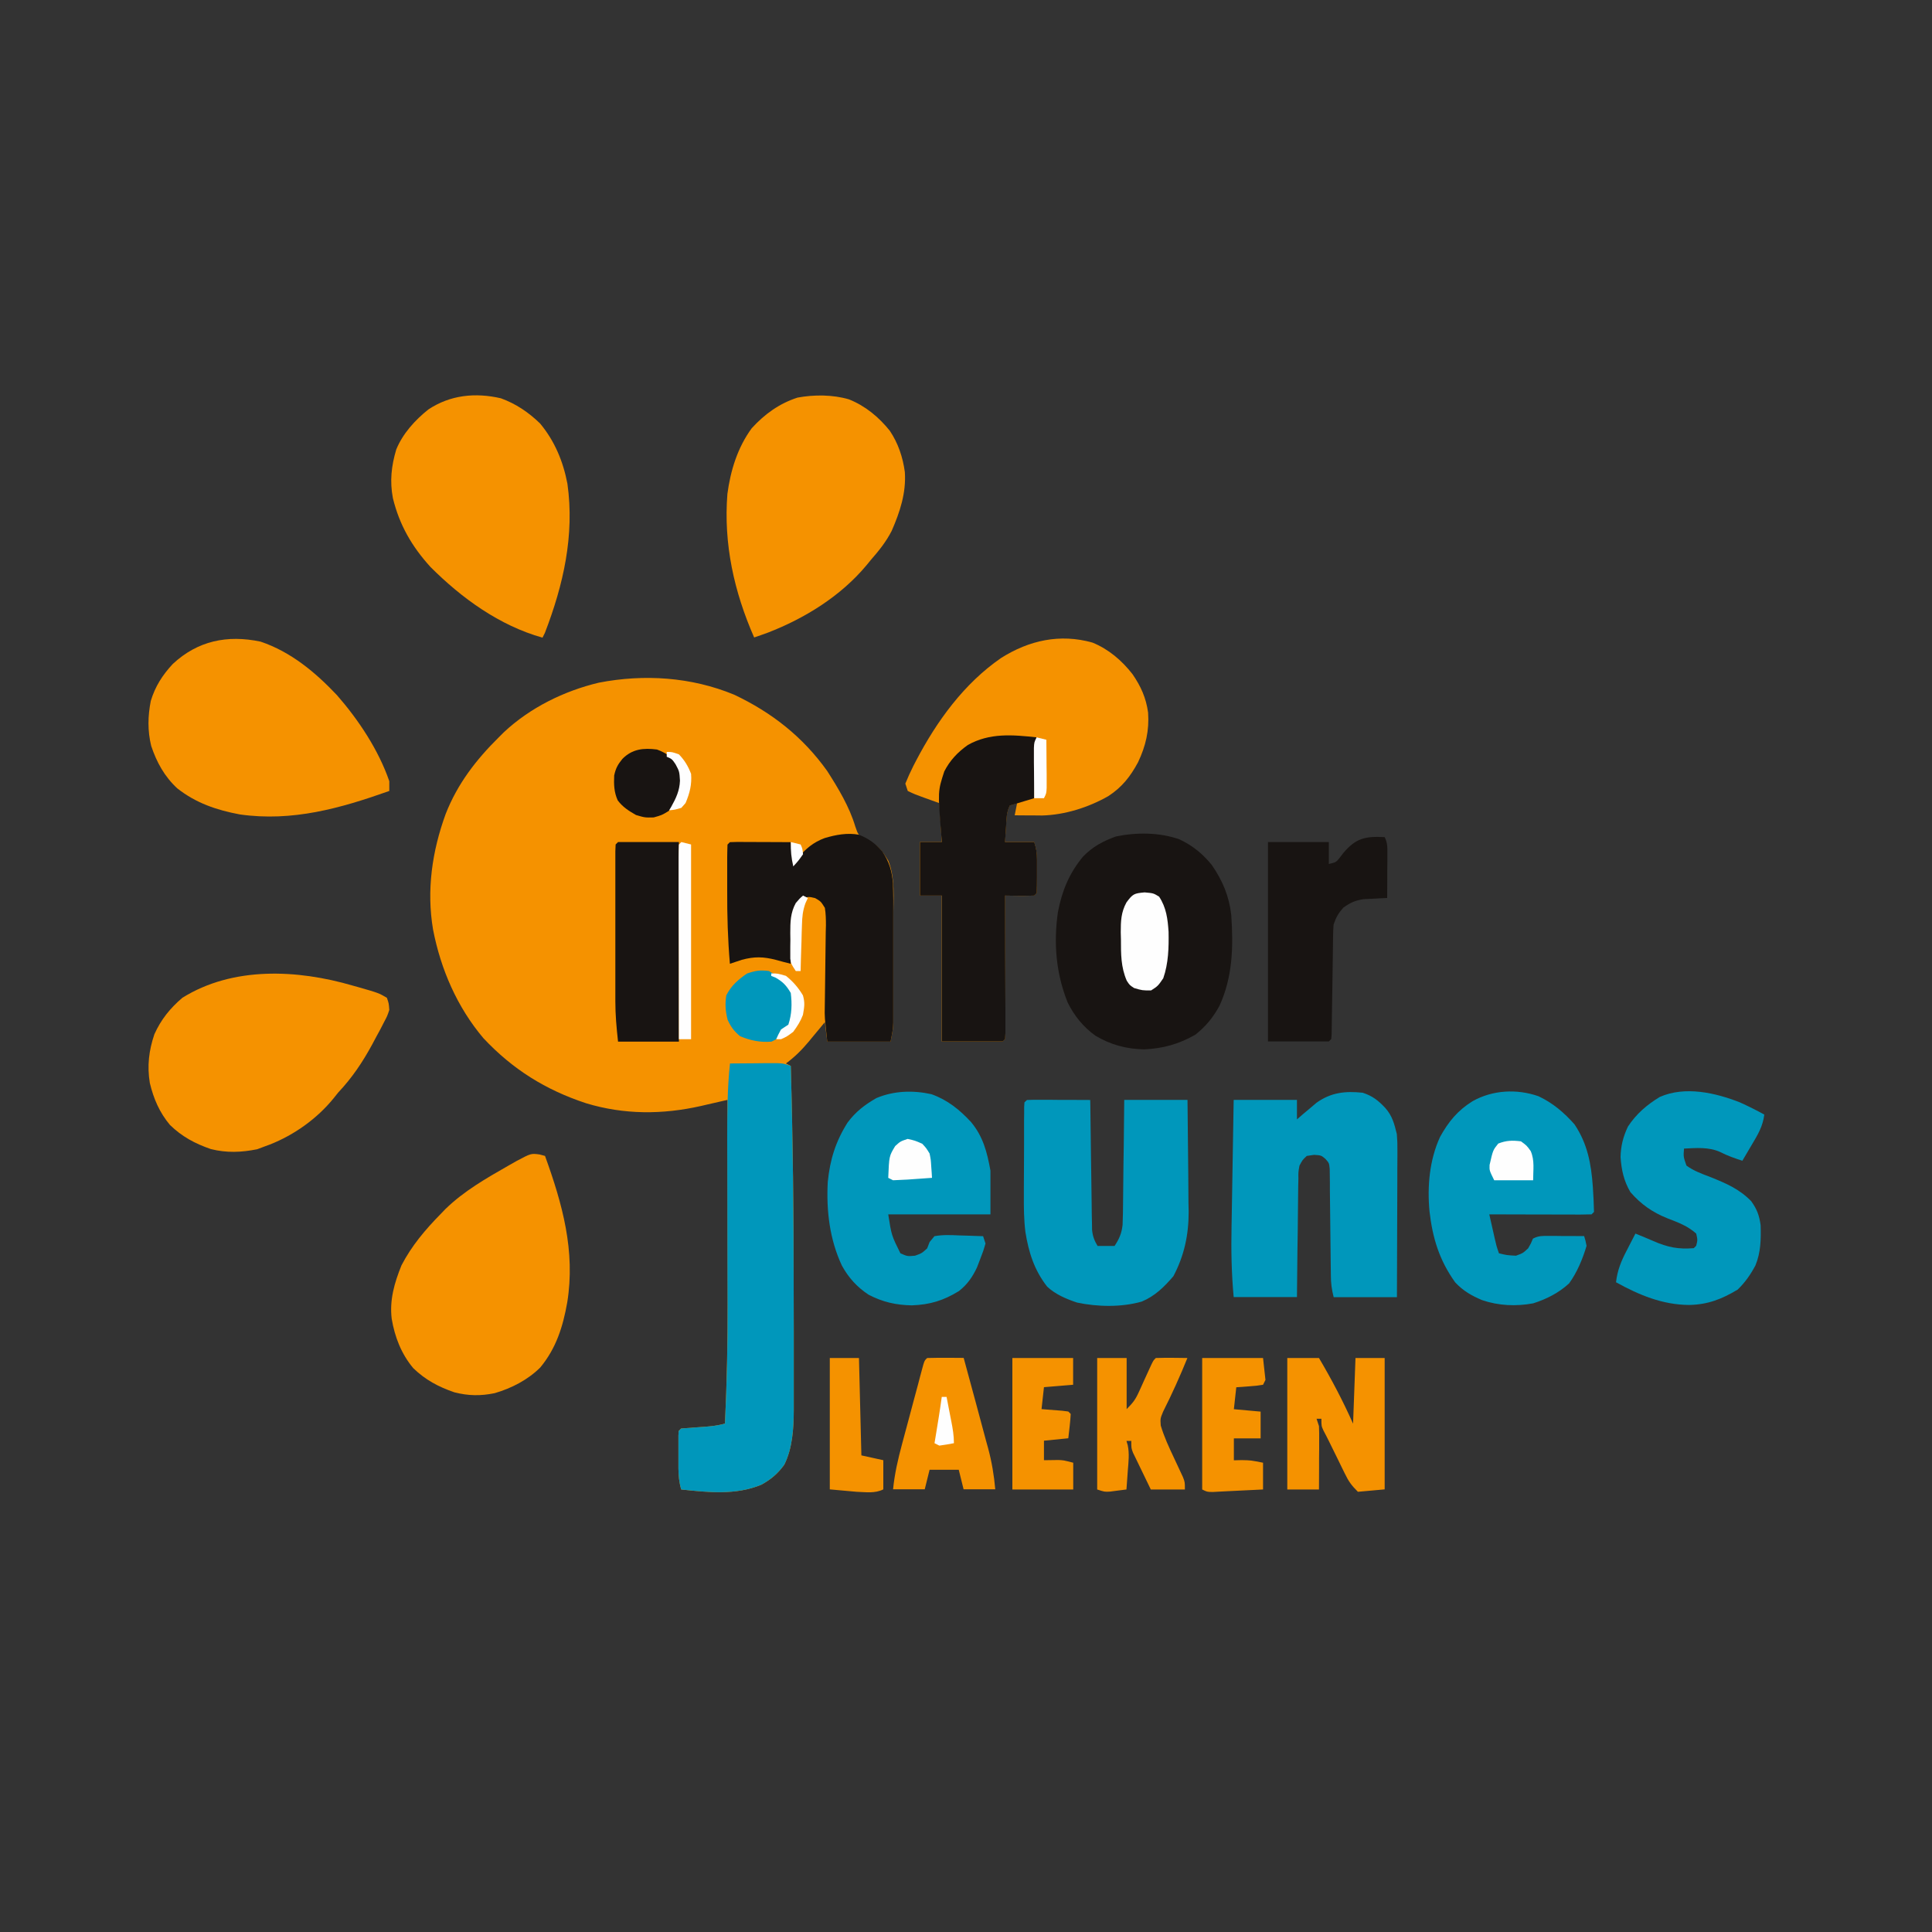 <?xml version="1.0" encoding="utf-8"?> <svg xmlns="http://www.w3.org/2000/svg" xmlns:xlink="http://www.w3.org/1999/xlink" version="1.0" id="Calque_1" x="0px" y="0px" viewBox="0 0 2000 2000" style="enable-background:new 0 0 2000 2000;" xml:space="preserve"><rect x="0" y="0" width="2000" height="2000" fill="#333333" stroke="none"/> <style type="text/css"> .st0{display:none;fill:#FEFEFE;} .st1{fill:#F59200;} .st2{fill:#181412;} .st3{fill:#0097BB;} .st4{fill:#FEFEFE;} </style> <rect x="-200" y="-200" class="st0" width="2400" height="2400"></rect> <path class="st1" d="M759.9,719.1c39,18.4,71.2,43.7,96.4,79c11.5,18,23,37,29.1,57.5c2.9,8.4,2.9,8.4,8.2,11.8 c3.5,2,7.1,4,10.6,5.9c7.2,4.8,10.9,10.6,15.4,17.8c7.2,17.9,5.2,38.7,5.1,57.7l0,10c0,7,0,13.9,0,20.9c0,8.9,0,17.8,0,26.7 c0,8.5,0,17.1,0,25.6l0,9.7l0,9l0,7.9c-0.3,7.1-0.3,7.1-2.8,19.7h-65.5l-2.5-20.2l-5.6,6.8l-7.4,8.9l-3.7,4.5 c-7.2,8.6-14.5,15.9-23.6,22.6l5,2.5c2.2,76.9,3,153.8,3,230.7c0,14.9,0,29.8,0.1,44.7c0,11.7,0,23.3,0,35c0,5.5,0,11,0,16.5 c0,7.6,0,15.2,0,22.9c0,2.2,0,4.4,0,6.7c-0.1,18.9-1.3,39.4-9.9,56.5c-6.8,9.2-13.5,14.9-23.5,20.5c-26.6,11.1-55.2,8-83.1,5 c-2.2-7.5-2.8-14.2-2.9-22l0-6.8l0-7l0-7.1l0-6.7l0-6.2l0.3-4.8l2.5-2.5c5.7-0.5,11.4-0.9,17.2-1.3c9.8-0.6,18.8-1.2,28.2-3.8 c2-43.6,2.9-87.2,2.8-130.9l0-17.9c0-15.4,0-30.8-0.1-46.2c0-15.8,0-31.7,0-47.5c0-30.9-0.1-61.8-0.1-92.6l-9.2,2.1l-12.2,2.8 l-6,1.4c-39.9,9-79.6,9.1-118.9-2.8c-42-13.8-76.1-35.1-106.4-67.4c-27.2-32.2-44.1-71.2-52.1-112.4c-6.9-40.7-1-81.2,13.1-119.8 c12.2-31.1,31.4-56,55-79.3l5.1-5.1c27.2-25.5,62.3-42.8,98.4-51.4C666.8,697.6,715.6,700.8,759.9,719.1 M1130.9,665.2 c16.7,6.8,30.4,18.5,41.4,32.6c8.7,12.6,14.1,24.6,16.2,39.8c1.3,18.7-2.4,34.6-10.4,51.5c-8,14.8-16.5,25.7-30.7,35 c-20.5,11.7-45,19.5-68.7,20.1c-3.4,0-6.8,0-10.2-0.1l-5.3,0c-4.3,0-8.5-0.1-12.8-0.1l2.5-12.6l-7.6,2.5c-3.6,7.1-3.4,13.8-3.9,21.7 l-0.6,9.1l-0.5,7h30.2c2.3,6.9,2.8,11,2.9,18.1l0,6.1l0,6.3l0,6.4c0,5.3-0.1,10.7-0.3,16l-2.5,2.5c-5.1,0.2-10.2,0.2-15.3,0.2 l-8.4-0.1l-6.5-0.1l0,5.6c0,17.5,0.1,34.9,0.1,52.4c0,9,0,18,0.1,26.9c0,10.3,0,20.6,0.1,30.9l0,9.8v9l0,8l-0.3,5.9l-2.5,2.5h-63 V927.1h-22.7v-55.4h22.7l-2.5-40.3l-16.2-5.8c-9.1-3.3-9.1-3.3-16.5-6.8l-2.5-7.6c2.5-6.2,5.3-12.3,8.3-18.3l2.8-5.4 c21.4-40.9,49.7-80,88.1-106.4C1065.2,662.9,1097.3,655.7,1130.9,665.2"></path> <path class="st1" d="M558.6,1195.1l5.6,1.5c18,49.8,31.6,98.4,23,151.7c-4.5,25.2-11.4,47.3-27.9,67.3 c-12.9,12.8-29.7,21.5-47.2,26.6c-14.6,3-27.4,2.8-41.8-0.9c-16.5-5.7-29.9-12.8-42.5-25c-12.4-14.8-19.1-32.2-22.3-51 c-2.4-19.6,2.8-37.3,10.1-55.4c10.4-20.1,24.5-36.8,40.3-52.9l5.4-5.6c19.2-18.6,42-31.6,65.1-44.8l8.1-4.6 C549.7,1193.9,549.7,1193.9,558.6,1195.1 M518.5,412.3c15.5,5.6,28.8,14.6,40.6,26.1c15.1,18.1,23.9,39.3,28.3,62.4 c7.5,53.4-4.2,104.6-23.3,154.3l-2.5,5c-44.5-12.5-83.5-40.7-115.9-73.1c-19.3-21.2-32.2-43.5-39-71.4c-3.3-17.5-1.6-33.2,3.5-50.3 c6.7-16.4,19.4-30.4,33.2-41.4C466.1,408.8,492.1,406.2,518.5,412.3"></path> <path class="st2" d="M1221,868.9c13.7,6.5,24,14.9,33.5,26.6c11.2,16.3,17.8,32,20.1,51.7c2.2,32.7,1.6,64-12.3,94.2 c-6.6,12-14.2,21.3-25,29.8c-17.1,9.7-33.3,14.2-52.9,15.1c-18.5-0.4-34.6-4.7-50.5-14.2c-12.6-9.1-21.8-20.5-28.7-34.4 c-12.1-30.3-14.6-61.2-10.1-93.2c4.2-22.1,11.6-40.3,26-57.7c10.1-10.4,20.6-16,34.1-20.9C1176.6,861.5,1200.4,861.6,1221,868.9"></path> <path class="st1" d="M365.2,1020.3l5.4,1.5c21.3,6.1,21.3,6.1,29.9,11.1c2,5.7,2,5.7,2.5,12.6c-2.1,6.3-2.1,6.3-5.6,12.9l-3.8,7.4 l-4.2,7.7l-4.2,7.9c-10.1,18.5-20.7,34.3-35.2,49.7l-4.7,5.9c-17.2,21.1-40.6,37.8-65.9,47.8l-4.9,1.8l-8.3,3.1 c-16.5,3.3-31.6,3.9-48-0.2c-16.4-5.7-29.8-12.8-42.3-25c-10.8-12.9-16.9-27.1-20.8-43.4c-2.9-17.6-1-33.6,4.7-50.4 c6.8-15.2,16.3-27,29-37.8C241,1000.3,307.8,1003.5,365.2,1020.3 M269.7,664.2c31.3,10.5,56.7,31.7,79.1,55.4 c22.3,25.5,43.1,56.8,54.2,89.1v10.1c-50.7,18-100.3,32-154.7,24.3c-24.1-4.5-45.5-11.8-64.8-27c-13.2-12.2-21.4-27.1-27-44 c-3.8-15.6-3.5-30.8-0.4-46.5c4.5-15,12.1-26.8,22.7-38.2C204.7,663.2,235.4,657,269.7,664.2 M878.8,413.4 c16.9,6.7,31,18.4,42.3,32.5c8.7,13,13.5,27.3,15.6,42.8c1.4,21.7-5,41-13.6,60.8c-5.8,11.3-13.1,20.4-21.4,29.9l-4.5,5.5 c-26.6,32-63.8,55.1-102.3,70c-4.7,1.7-9.4,3.4-14.2,5c-20.8-47.3-31.8-96.9-27.7-148.6c3.2-24.2,10.6-48.2,25.2-68 c13.3-14.6,28.5-25.6,47.4-31.7C842.7,408.4,862.2,408.5,878.8,413.4"></path> <path class="st3" d="M755.7,1100.9c9.1-0.1,18.2-0.1,27.2-0.2l7.8-0.1l7.5,0l6.9,0c5.9,0.3,5.9,0.3,13.5,2.8 c2.2,76.9,3,153.8,3,230.7c0,14.9,0,29.8,0.1,44.7c0,11.7,0,23.3,0,35c0,5.5,0,11,0,16.5c0,7.6,0,15.2,0,22.9c0,2.2,0,4.4,0,6.7 c-0.1,18.9-1.3,39.4-9.9,56.5c-6.8,9.2-13.5,14.9-23.5,20.5c-26.6,11.1-55.2,8-83.1,5c-2.2-7.5-2.8-14.2-2.9-22l0-6.8l0-7l0-7.1 l0-6.7l0-6.2l0.3-4.8l2.5-2.5c5.7-0.5,11.4-0.9,17.2-1.3c9.8-0.6,18.8-1.2,28.2-3.8c1.9-40.8,2.9-81.5,2.7-122.3 c0-8.8-0.1-17.7-0.1-26.5c0-18.7-0.1-37.4-0.1-56.1c-0.1-21.8-0.1-43.6-0.1-65.5c0-8.6,0-17.3-0.1-25.9 C752.9,1151.9,752.9,1126.5,755.7,1100.9 M1410.7,1131.2c10.1,3.3,16.2,8.1,23.3,15.7c7.3,8.2,9.4,16.5,12,27.1 c0.6,8.5,0.6,8.5,0.6,17.5v5c0,5.4,0,10.8-0.1,16.2l0,11.3c0,9.8-0.1,19.7-0.1,29.5c-0.1,10.1-0.1,20.1-0.1,30.2 c0,19.7-0.1,39.4-0.2,59.1h-65.5c-2.1-8.4-2.9-14.4-2.9-22.9l-0.1-7.7l-0.1-8.3l-0.2-17.4c-0.1-9.1-0.2-18.3-0.3-27.4 c-0.1-8.8-0.2-17.6-0.3-26.4l0-8.3l-0.1-7.7l-0.1-6.8c-0.6-5.9-0.6-5.9-4.4-10.2c-4.4-3.7-4.4-3.7-11.7-4.2l-7.6,1.1 c-4.5,4.2-4.5,4.2-7.6,10.1c-1.2,6.5-1.2,6.5-1.1,13.6l-0.2,8.2l-0.1,8.9l-0.1,9.1c-0.1,9.6-0.2,19.2-0.3,28.8 c-0.1,6.5-0.2,13-0.3,19.5c-0.2,16-0.4,31.9-0.5,47.9h-65.5c-2.3-24.6-2.7-48.8-2.2-73.4l0.2-11.4c0.2-9.9,0.3-19.7,0.5-29.6 c0.2-10.1,0.3-20.2,0.5-30.4c0.3-19.8,0.7-39.5,1-59.3h65.5v20.2l5.5-4.8l7.4-6.2l7.3-6.2 C1377.9,1130.8,1392.7,1129.3,1410.7,1131.2 M1063.1,1138.7c4.9-0.2,9.7-0.3,14.6-0.2l8.9,0l9.4,0.1l9.4,0c7.7,0,15.4,0.1,23.2,0.1 l0.1,5.3c0.2,18.1,0.5,36.3,0.7,54.4c0.1,6.8,0.2,13.6,0.3,20.3c0.1,9.7,0.3,19.5,0.4,29.2l0.1,9.2l0.2,8.6l0.1,7.5 c0.7,6.7,2.3,10.9,5.7,16.6h17.6c4.8-7.3,7.3-12.9,8.3-21.8c0.3-8.2,0.5-16.4,0.5-24.6l0.1-9.1c0.1-9.5,0.2-19.1,0.3-28.6 c0.1-6.5,0.2-13,0.3-19.5c0.2-15.9,0.4-31.7,0.5-47.6h65.5c0.2,19.5,0.4,39,0.6,58.5c0,6.6,0.1,13.2,0.2,19.9 c0.1,9.6,0.2,19.1,0.2,28.7l0.2,8.8c0,23.9-4.6,45.4-15.8,66.6c-9.5,11.1-19.1,20.6-32.8,26.3c-21,6-45.8,5.5-67,1 c-11-3.7-22.3-8.4-30.9-16.5c-13.4-17.2-19.1-35.4-22.5-56.5c-1.6-12.9-1.7-25.7-1.6-38.7v-8.3c0-5.7,0-11.5,0.1-17.2 c0-8.8,0.1-17.7,0.1-26.5l0-16.8l0-8l0.1-7.3l0-6.5l0.3-4.9L1063.1,1138.7z M1592.6,1134.8c14.8,6.9,26.6,17,37.3,29.1 c13.5,20.1,17.3,40.9,19,64.6c0.6,8.7,1,17.4,1.2,26.1l-2.5,2.5c-7.8,0.2-15.6,0.3-23.4,0.2l-7.1,0c-7.5,0-15,0-22.6-0.1 c-5.1,0-10.2,0-15.3,0c-12.5,0-25-0.1-37.5-0.1c1.2,5.3,2.4,10.6,3.6,15.9l2,8.9c1.8,7.9,1.8,7.9,4.4,15.5c8.2,2,8.2,2,17.6,2.5 c7.2-2.6,7.2-2.6,12.6-7.6c3-5.2,3-5.2,5-10.1c5.9-3,9.4-2.8,16-2.8l6.5,0l6.8,0.1l6.9,0c5.6,0,11.2,0.1,16.8,0.1 c1.4,4.6,1.4,4.6,2.5,10.1c-4,13.5-9.8,27.5-18.1,38.9c-10.7,9.8-23.3,16.2-37.1,20.6c-17.8,3.3-35.8,2.5-52.9-3.3 c-11.1-4.7-19.5-9.5-27.9-18.4c-16.5-23.1-23.4-45.8-26.6-73.7c-2.4-25.8,0-53,10.9-76.8c8.8-15.9,18.3-27.5,33.8-37.1 C1545.2,1128.3,1570.2,1127,1592.6,1134.8 M964.2,1132.7c16.6,5.9,29,15.9,40.9,28.7c12.6,15.1,16.7,31.1,20.2,50.4v45.3H919.5 c3.4,21.8,3.4,21.8,12.6,40.3c7.2,3.2,7.2,3.2,15.1,2.5c7-2.5,7-2.5,12.6-7.6l2.5-6.5l5-6.1c8.6-1.6,17-1.2,25.7-0.8l7.2,0.2 c5.8,0.2,11.7,0.4,17.5,0.6l2.5,7.6c-2.2,7.5-2.2,7.5-5.5,16.1l-3.3,8.6c-4.7,10-10,17.6-18.7,24.5c-16,9.8-29.8,14.1-48.8,14.8 c-16.4-0.3-30.1-3.4-44.7-11c-12.1-8-20.7-17.5-27.7-30.2c-12.7-27.2-16.2-56.9-14.6-86.6c2.3-23,8.1-41.8,20.5-61.4 c8.3-11.2,17.8-18.5,29.9-25.4C925.3,1129.1,945.2,1128.5,964.2,1132.7"></path> <path class="st2" d="M1073.1,763.3l-2.5,63l-25.2,7.6c-3.6,7.1-3.4,13.8-3.9,21.7l-0.6,9.1l-0.5,7h30.2c2.3,6.9,2.8,11,2.9,18.1 l0,6.1l0,6.3l0,6.4c0,5.3-0.1,10.7-0.3,16l-2.5,2.5c-5.1,0.2-10.2,0.2-15.3,0.2l-8.4-0.1l-6.5-0.1l0,5.6c0,17.5,0.1,34.9,0.1,52.4 c0,9,0,18,0.1,26.9c0,10.3,0,20.6,0.1,30.9l0,9.8v9l0,8l-0.3,5.9l-2.5,2.5h-63V927.1h-22.7v-55.4h22.7c-0.2-2.7-0.5-5.5-0.7-8.3 c-3.5-44.2-3.5-44.2,3.2-64.8c5.9-11.6,13.9-19.9,24.4-27.4C1024.5,758.5,1048.2,760.6,1073.1,763.3 M889.2,864.1 c9.8,3.9,17.3,9.2,24.1,17.3c7.3,10.8,10,20.1,11.1,33.1c0.4,11.4,0.4,22.9,0.3,34.3l0,10c0,7,0,13.9,0,20.9c0,8.9,0,17.8,0,26.7 c0,8.5,0,17.1,0,25.6l0,9.7l0,9l0,7.9c-0.3,7.1-0.3,7.1-2.8,19.7h-65.5c-2.8-25.5-2.8-25.5-2.6-35.7l0.1-6.9l0.1-7.2 c0.1-5.2,0.1-10.3,0.2-15.5c0.1-8.1,0.2-16.1,0.3-24.2c0.1-7.8,0.2-15.7,0.3-23.5l0.2-7.3c0-6.2-0.1-12.1-1.1-18.2 c-4.2-6.7-4.2-6.7-10.1-10.1c-6.4-1.5-6.4-1.5-12.6,0c-4.6,2.9-4.6,2.9-7.6,7.6c-2.3,7.4-3,14.4-3.3,22.1l-0.3,6.8l-0.3,7l-0.3,7.1 c-0.3,5.8-0.5,11.6-0.8,17.4c-5.2-1.3-10.4-2.6-15.6-4.1c-12.9-3.3-22.1-3.5-35.1,0c-4.1,1.3-8.2,2.7-12.3,4.1 c-2.2-25.2-2.9-50.2-2.8-75.5c0-6,0-12.1,0-18.1c0-3.8,0-7.7,0-11.5l0-5.5c0-4.3,0.2-8.6,0.3-12.8l2.5-2.5c4.7-0.2,9.3-0.3,14-0.2 l8.6,0l9,0.1l9.1,0c7.4,0,14.8,0.1,22.3,0.1l2.5,22.7l5.4-6.9c7.7-9.1,15.7-15.8,27.1-20C865.3,864.1,877.2,861.9,889.2,864.1"></path> <path class="st3" d="M1801.2,1141.2c8.6,3.9,17,8.1,25.2,12.6c-1.5,12.1-6.7,20.8-12.8,31l-2.9,4.9c-2.3,4-4.7,8-7,11.9 c-8.1-2.6-15.5-5.2-23.1-9.1c-11.9-5.3-24.5-4.1-37.3-3.5c-0.7,8.4-0.7,8.4,2.5,17.6c7.5,5.5,15.9,8.5,24.6,11.8 c16.4,6.6,29.8,12.2,42.4,25c6,8.3,8.4,14.8,9.8,25c0.4,14.6,0.2,28-5.4,41.6c-5.1,9.5-10.6,17.5-18.4,25 c-16.5,9.9-30.9,15.5-50.2,15.9c-27.7-0.2-51.8-10.3-75.7-23.5c1.4-12.6,5.6-22.6,11.5-33.7l2.5-4.9c2-3.9,4.1-7.9,6.1-11.8 c6.2,2.5,12.4,5,18.5,7.7c14.8,6.5,25.8,8.7,41.9,7.4l2.5-2.5c1.5-6,1.5-6,0-12.6c-9-8-18.6-11.5-29.8-15.8 c-15.6-6.3-27.2-14.4-38.3-27.1c-6.8-11.5-9.3-23-10.2-36.2c0.2-11.5,2.7-21.4,7.7-31.8c8.7-13.1,19.4-22.3,32.8-30.5 C1744.3,1124,1775.8,1131.2,1801.2,1141.2"></path> <path class="st2" d="M1433.4,866.6c3.2,6.4,2.8,11,2.8,18.2l0,7.9l-0.1,8.2l0,8.3c0,6.8-0.1,13.6-0.1,20.4l-6.7,0.3l-8.9,0.5 l-8.8,0.4c-8.9,1.4-13.8,3.6-21,8.8c-5.3,6-7.5,10-10.1,17.6c-0.3,3.9-0.4,7.8-0.5,11.7l-0.1,7.2l-0.1,7.7l-0.1,7.9 c-0.2,11.2-0.4,22.4-0.5,33.6c-0.1,8.2-0.3,16.3-0.4,24.5l-0.1,7.7l-0.1,7.1l-0.1,6.3l-0.4,4.7l-2.5,2.5h-63V871.7h63v22.7 c7.5-1.8,7.5-1.8,11.2-6.4l3.6-4.7C1403.4,867.6,1413.5,865.5,1433.4,866.6 M639.8,871.7h63v206.6h-63c-1.6-14.5-2.8-27.5-2.8-41.9 l0-5.4c0-5.8,0-11.5,0-17.3l0-12.1c0-8.4,0-16.8,0-25.2c0-10.8,0-21.6,0-32.3c0-8.3,0-16.6,0-24.9c0-4,0-8,0-11.9 c0-5.5,0-11.1,0-16.6l0-9.5l0.3-7L639.8,871.7z"></path> <path class="st1" d="M1332.6,1405.8h32.8c13.1,22.2,24.8,44.4,35.3,68l2.5-68h30.2v136l-27.7,2.5c-6.7-6.7-9.6-10.7-13.6-19 l-3.3-6.7l-3.4-7l-3.4-6.9c-2.1-4.3-4.2-8.5-6.3-12.8c-1.8-3.7-3.7-7.3-5.6-10.9c-2.2-4.8-2.2-4.8-2.2-12.3h-5l2.5,7.6 c0.2,5,0.3,10,0.2,15.1l0,8.9l-0.1,9.3l0,9.4c0,7.6-0.1,15.3-0.1,22.9h-32.8V1405.8z M959.8,1405.8c6.3-0.2,12.7-0.2,19.1-0.2l5.4,0 c4.4,0,8.9,0.1,13.3,0.1c4.3,15.7,8.5,31.5,12.8,47.2c1.4,5.3,2.9,10.7,4.3,16c2.1,7.7,4.2,15.4,6.2,23.1l2,7.2 c3.8,14.2,6.1,27.9,7.4,42.5h-32.8l-5-20.2h-30.2l-5,20.2h-32.8c1.6-16.1,5.1-31.2,9.3-46.8l2-7.5c1.4-5.2,2.8-10.4,4.2-15.6 c2.2-8,4.3-16,6.4-24l4.1-15.2l1.9-7.3l1.8-6.7l1.6-5.9C957.2,1408.3,957.2,1408.3,959.8,1405.8 M1136.1,1405.8h30.2v52.9 c6.5-6.5,9-9.7,12.6-17.6l2.6-5.7l2.7-6c1.8-3.9,3.6-7.8,5.4-11.8l2.4-5.2c2-4.1,2-4.1,4.5-6.6c5.5-0.2,11-0.2,16.5-0.2l9.1,0.1 l7.1,0.1c-7.7,18.9-15.9,37.2-25.1,55.4c-3,7.3-3,7.3-2.5,14.5c3.5,11.8,8.6,22.7,13.9,33.9c2.1,4.5,4.2,9,6.3,13.5l2.8,6 c2,5.2,2,5.2,2,12.8h-35.3c-3.4-7-6.7-14-10.1-20.9l-2.9-6l-2.8-5.8l-2.6-5.3c-1.8-4.8-1.8-4.8-1.8-12.3h-5l1.3,4.4 c1.9,8.8,0.8,17.5,0.1,26.4l-0.4,5.7c-0.3,4.6-0.7,9.2-1,13.8c-3.6,0.5-7.2,1-10.9,1.4l-6.1,0.8c-5.7,0.3-5.7,0.3-13.3-2.2V1405.8z M1244.5,1405.8h63l2.5,22.7l-2.5,5c-6.3,1-6.3,1-14,1.6l-7.7,0.6l-6,0.4l-2.5,22.7l27.7,2.5v27.7h-27.7v22.7l8-0.2 c9.6,0.2,9.6,0.2,22.2,2.7v27.7c-9.6,0.5-19.1,1-28.7,1.4l-8.2,0.4l-7.9,0.4l-7.3,0.4c-5.9-0.1-5.9-0.1-10.9-2.6V1405.8z M1047.9,1405.8h63v27.7l-30.2,2.5l-2.5,22.7c3,0.2,3,0.2,6,0.5l7.7,0.6l7.7,0.6l6.3,0.8l2.5,2.5c-0.4,8.4-1.6,16.8-2.5,25.2 l-25.2,2.5v20.2l14.8-0.2c5.4,0.2,5.4,0.2,15.5,2.8v27.7h-63V1405.8z M859,1405.8h30.2l2.5,100.8l22.7,5v30.2 c-8.8,4.4-18.1,2.8-27.7,2.5l-27.7-2.5V1405.8z"></path> <path class="st4" d="M1184.9,923.8c9.1,0.8,9.1,0.8,15,4.4c7.5,11.4,8.9,23,9.8,36.4c0.3,16.3-0.1,32.6-5.5,48.1 c-5.5,8-5.5,8-12.6,12.6c-9.1,0-9.1,0-17.6-2.5c-4.6-3-4.6-3-7.6-7.6c-6.1-14.1-6-27.6-6-42.7l-0.2-7.4c0-11.5,0.3-20.7,5.9-30.9 C1172.7,925.3,1173.9,924.8,1184.9,923.8"></path> <path class="st3" d="M796,1005.2c10.4,6.1,18.5,12.6,25.2,22.7c1.5,11.2,1.4,21.8-2.8,32.3c-12.6,14.7-12.6,14.7-19.8,18.1 c-11.7,0.9-21.8-1.1-32.6-5.7c-6.2-5.3-9.4-9.5-12.8-17c-2.2-9.2-2.8-16-1.3-25.3c5.1-10,12.2-16.2,21.4-22.5 C782.1,1004.8,786.8,1004,796,1005.2"></path> <path class="st2" d="M680.1,775.9c9.2,3.4,16.1,8.2,22.5,15.7c3.6,9.2,4.1,17.4,2.7,27.1c-3.3,8.9-6.6,14.2-13.2,20.9 c-6.9,4.2-6.9,4.2-15.4,6.6c-9.1,0.2-9.1,0.2-18.3-2.5c-7.5-4.3-13.6-8.1-18.9-15.1c-3.9-8.5-4.1-16.5-3.7-25.8 c1.6-7.5,3.7-11.3,8.5-17.2C654.5,775.3,666.1,774.1,680.1,775.9"></path> <path class="st4" d="M705.3,871.7l10.1,2.5v201.6h-12.6c-0.1-26.2-0.1-52.5-0.1-78.7c0-12.2,0-24.4-0.1-36.5c0-11.7,0-23.5-0.1-35.2 c0-4.5,0-9,0-13.5c0-6.3,0-12.5,0-18.8l0-5.7c0-4.4,0.1-8.7,0.3-13.1L705.3,871.7z M939.6,1179c7.6,1.7,7.6,1.7,15.1,5 c4.1,4.4,4.1,4.4,7.6,10.1c1.3,6.5,1.3,6.5,1.7,13.2l0.5,6.8l0.3,5.2c-6.6,0.5-13.2,1-19.8,1.4l-5.7,0.4c-4.9,0.3-9.8,0.5-14.8,0.7 l-5-2.5c0.9-22.5,0.9-22.5,7.2-32.9C932.1,1181.5,932.1,1181.5,939.6,1179 M1574.5,1181.5c6,4.4,6,4.4,10.1,10.1 c4.2,9.8,2.5,19.2,2.5,30.2h-40.3c-5-10.1-5-10.1-4.8-15.8c3.5-15.4,3.5-15.4,9-22.2C1559.4,1180.5,1565.6,1180.4,1574.5,1181.5 M831.3,927.1l5,2.5l-2.5,5.4c-2.8,7.8-3.4,14-3.6,22.2l-0.3,8.5l-0.2,8.8l-0.3,8.9c-0.2,7.3-0.5,14.5-0.6,21.8h-5 c-5-7.6-5-7.6-5.7-12.8l0-6l0-6.6l0.1-6.9l-0.1-6.9c0-11.4,0.1-21,5.7-31.2C827.8,930.1,827.8,930.1,831.3,927.1 M1073.1,763.3 l10.1,2.5c0.1,9.1,0.1,18.3,0.2,27.4l0.1,7.9l0,7.5l0,7c-0.3,5.7-0.3,5.7-2.8,10.7h-10.1c-0.1-9.6-0.1-19.1-0.2-28.7l-0.1-8.2l0-7.9 l0-7.3C1070.6,768.4,1070.6,768.4,1073.1,763.3 M798.5,1007.7c6.5,0,6.5,0,15.1,2.5c7.3,5.8,12.8,12.2,17.6,20.2 c2.2,7.9,1.5,11.6,0,20.2c-2.7,7-5.6,11.4-10.1,17.6c-6.6,4.9-6.6,4.9-12.6,7.6h-5c2.1-4.7,2.1-4.7,5-10.1l7.6-5 c3.6-10.9,3.9-21.3,2.5-32.8c-4.6-7.8-8-11.4-15.8-15.9l-4.4-1.7V1007.7z M690.2,778.4c5.5,0,5.5,0,12.6,2.5 c5.9,6.1,9.6,12.3,12.6,20.2c0.9,11.1-1.4,20-5.7,30.2l-4.4,5c-6.8,2-6.8,2-12.6,2.5l2.2-3.7c5-9,8.6-16.6,9-27 c-0.6-9.5-0.6-9.5-4.6-17c-3.7-5.4-3.7-5.4-9.1-7.7V778.4z M974.9,1446.1h5c1.3,6.6,2.5,13.1,3.8,19.7l1.1,5.6 c1.5,7.6,2.7,14.8,2.7,22.6c-5,1-10.1,1.8-15.1,2.5l-5-2.5l1-6C970.7,1474,973,1460.1,974.9,1446.1 M818.7,871.7l10.1,2.5 c1.9,4.3,1.9,4.3,2.5,10.1c-4.9,6.9-4.9,6.9-10.1,12.6C819.2,888.3,818.4,880.5,818.7,871.7"></path> </svg> 